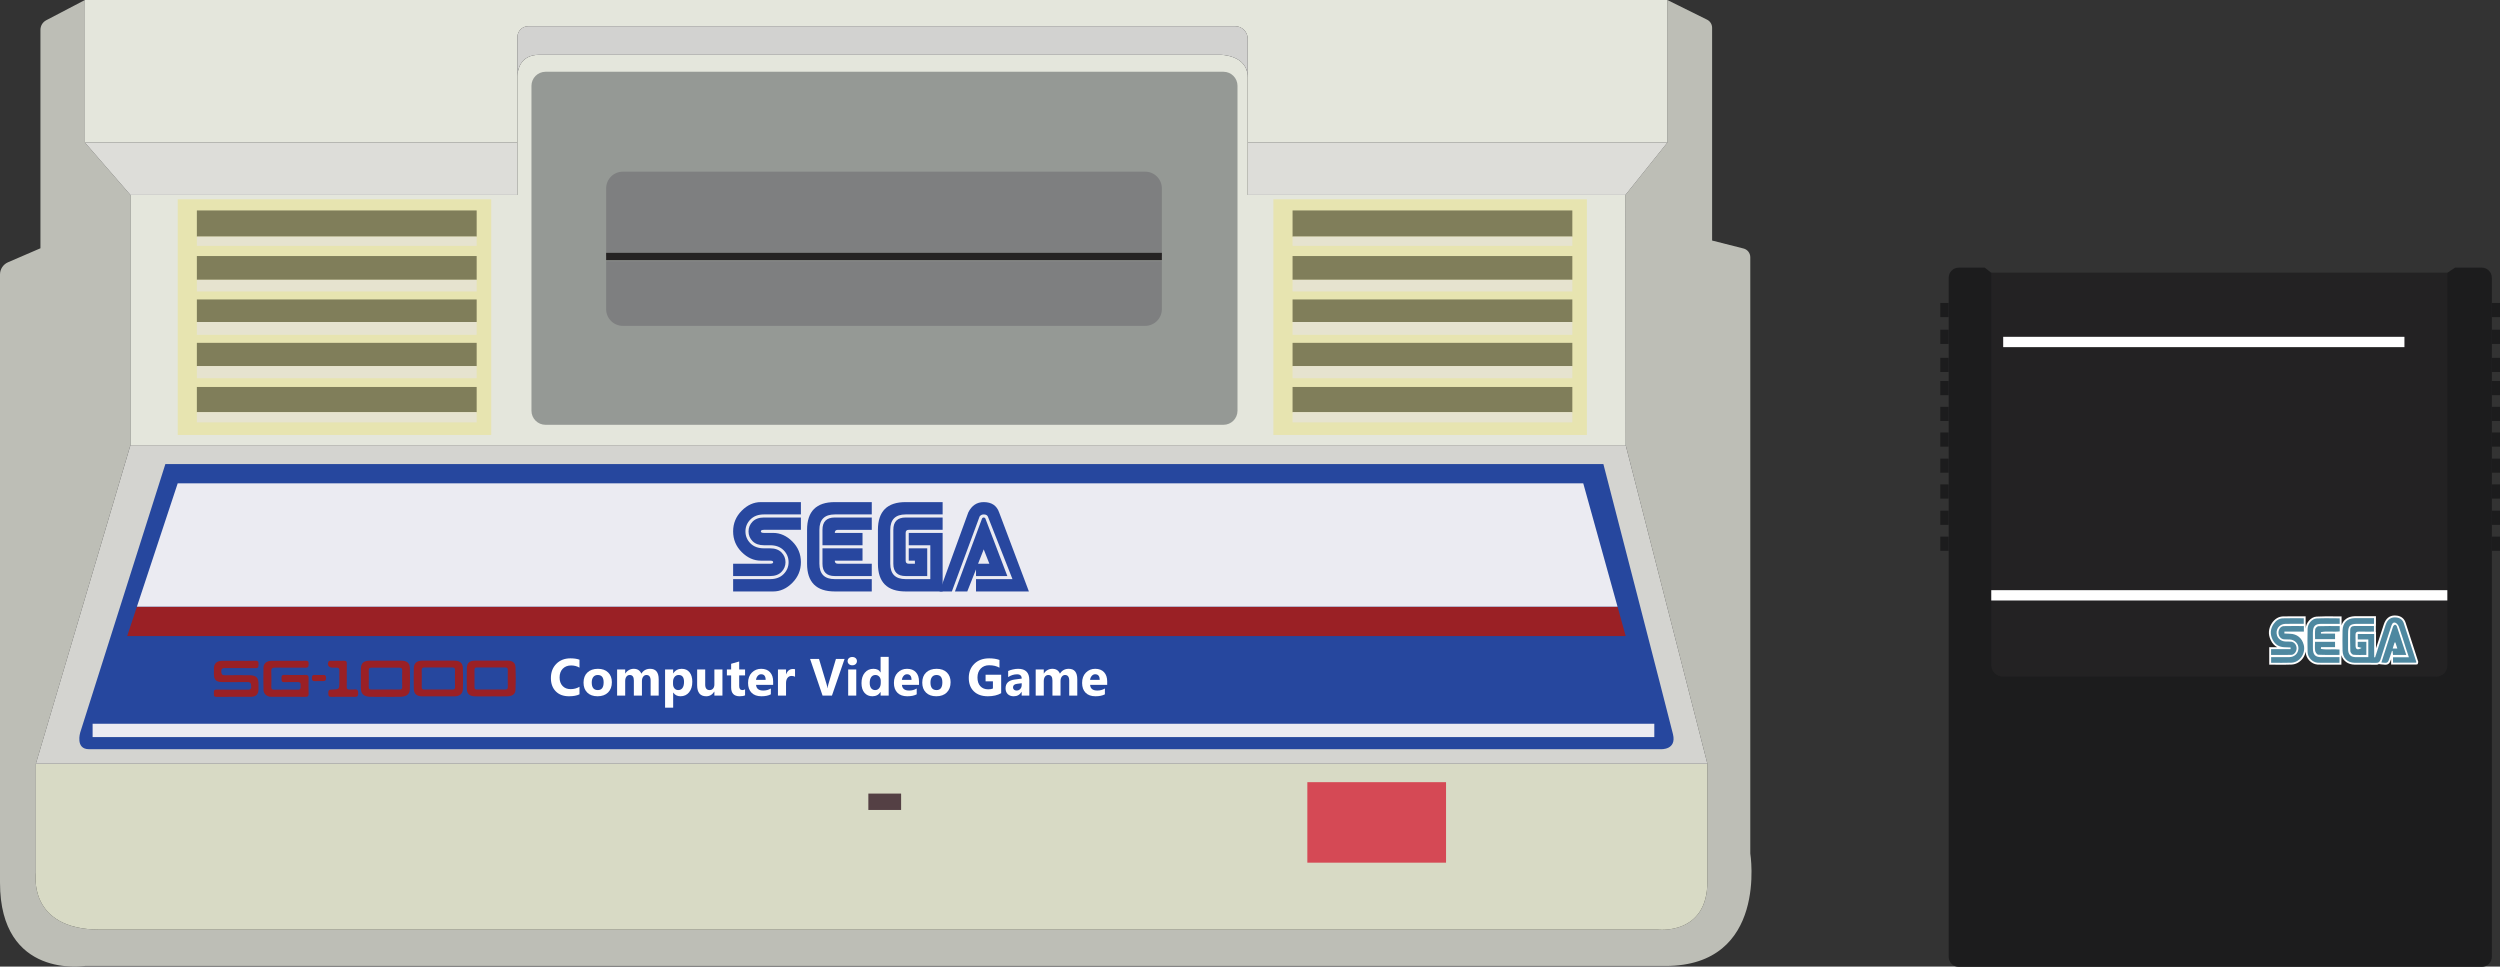<?xml version="1.0" encoding="UTF-8" standalone="no"?>
<svg
   xmlns:dc="http://purl.org/dc/elements/1.1/"
   xmlns:cc="http://creativecommons.org/ns#"
   xmlns:rdf="http://www.w3.org/1999/02/22-rdf-syntax-ns#"
   xmlns:svg="http://www.w3.org/2000/svg"
   xmlns="http://www.w3.org/2000/svg"
   xmlns:sodipodi="http://sodipodi.sourceforge.net/DTD/sodipodi-0.dtd"
   xmlns:inkscape="http://www.inkscape.org/namespaces/inkscape"
   viewBox="0 0 902.258 348.855"
   height="348.855"
   width="902.258"
   xml:space="preserve"
   version="1.1"
   id="svg2"
   inkscape:version="0.92.5 (2060ec1f9f, 2020-04-08)"
   sodipodi:docname="consolegame.svg"><rect x="0" y="0" width="902.258" height="348.855" fill="#333333" stroke="none"/><sodipodi:namedview
     pagecolor="#ffffff"
     bordercolor="#666666"
     borderopacity="1"
     objecttolerance="10"
     gridtolerance="10"
     guidetolerance="10"
     inkscape:pageopacity="0"
     inkscape:pageshadow="2"
     inkscape:window-width="1920"
     inkscape:window-height="1141"
     id="namedview103"
     showgrid="false"
     fit-margin-top="0"
     fit-margin-left="0"
     fit-margin-right="0"
     fit-margin-bottom="0"
     inkscape:zoom="1.1263461"
     inkscape:cx="597.51844"
     inkscape:cy="68.394743"
     inkscape:window-x="0"
     inkscape:window-y="0"
     inkscape:window-maximized="1"
     inkscape:current-layer="g3476" /><defs
     id="defs6"><clipPath
       id="clipPath16"
       clipPathUnits="userSpaceOnUse"><path
         id="path18"
         d="m 0,279.084 505.706,0 L 505.706,0 0,0 0,279.084 Z"
         inkscape:connector-curvature="0" /></clipPath><clipPath
       clipPathUnits="userSpaceOnUse"
       id="clipPath16-9"><path
         d="M 0,271 217,271 217,0 0,0 0,271 Z"
         id="path18-5"
         inkscape:connector-curvature="0" /></clipPath></defs><g
     transform="matrix(1.25,0,0,-1.25,-3.75e-4,348.855)"
     id="g10"><g
       id="g12"><g
         clip-path="url(#clipPath16)"
         id="g14"><g
           transform="translate(480.826,0.188)"
           id="g20"><path
             id="path22"
             style="fill:#bdbeb6;fill-opacity:1;fill-rule:nonzero;stroke:none"
             d="m 0,0 -456.305,0 c 0,0 -24.521,-3.923 -24.521,24.084 l 0,175.553 c 0,1.54 0.915,2.932 2.329,3.543 l 9.347,4.035 0,63.072 c 0,1.161 0.645,2.226 1.674,2.764 l 11.171,5.845 0,-41.163 13.138,-15.12 0,-72.245 -27.302,-91.985 0,-31.501 c 0,0 -2.52,-16.381 18.481,-16.381 l 449.846,0 c 0,0 14.281,-1.68 14.281,13.86 l 0,34.022 -23.589,91.985 -0.075,72.245 12.113,15.12 -0.008,41.163 11.474,-5.685 c 0.885,-0.439 1.446,-1.342 1.446,-2.33 l 0,-61.432 9.074,-2.303 c 1.145,-0.291 1.947,-1.322 1.947,-2.503 l 0,-172.158 C 24.521,32.485 29.78,0 0,0"
             inkscape:connector-curvature="0" /></g><g
           transform="translate(360.238,267.886)"
           id="g24"><path
             id="path26"
             style="fill:#e4e6dc;fill-opacity:1;fill-rule:nonzero;stroke:none"
             d="m 0,0 c 0,2.008 -1.63,3.637 -3.637,3.637 l -204.065,0 c -1.739,0 -3.15,-1.411 -3.15,-3.15 l 0,-11.206 c -0.008,-0.302 0,-0.487 0,-0.487 l 0,-18.759 -124.865,0 0,41.163 456.885,0 0.009,-41.163 L 0,-29.965 0,0 Z"
             inkscape:connector-curvature="0" /></g><g
           transform="translate(492.964,58.574)"
           id="g28"><path
             id="path30"
             style="fill:#d8dac5;fill-opacity:1;fill-rule:nonzero;stroke:none"
             d="m 0,0 0,-34.02 c 0,-15.55 -14.28,-13.87 -14.28,-13.87 l -449.84,0 c -21.01,0 -18.49,16.39 -18.49,16.39 l 0,31.5 L 0,0 Z"
             inkscape:connector-curvature="0" /></g><g
           transform="translate(492.964,58.574)"
           id="g32"><path
             id="path34"
             style="fill:#d4d4d0;fill-opacity:1;fill-rule:nonzero;stroke:none"
             d="m 0,0 -482.61,0 27.31,91.98 431.71,0 L 0,0 Z"
             inkscape:connector-curvature="0" /></g><g
           transform="translate(149.386,237.921)"
           id="g36"><path
             id="path38"
             style="fill:#ddddd9;fill-opacity:1;fill-rule:nonzero;stroke:none"
             d="m 0,0 0,-15.121 -111.726,0 L -124.865,0 0,0 Z"
             inkscape:connector-curvature="0" /></g><g
           transform="translate(481.414,237.921)"
           id="g40"><path
             id="path42"
             style="fill:#ddddd9;fill-opacity:1;fill-rule:nonzero;stroke:none"
             d="m 0,0 -12.113,-15.121 -109.064,0 0,15.121 L 0,0 Z"
             inkscape:connector-curvature="0" /></g><g
           transform="translate(469.374,150.554)"
           id="g44"><path
             id="path46"
             style="fill:#e4e6dc;fill-opacity:1;fill-rule:nonzero;stroke:none"
             d="m 0,0 -431.71,0 0,72.25 111.72,0 0,33.88 c 0,0 -0.01,0.18 0,0.48 0.06,1.53 0.7,6.1 6.3,6.1 l 196.57,0 c 0,0 7.98,0.08 7.98,-6.5 l 0,-33.96 109.07,0 L 0,0 Z"
             inkscape:connector-curvature="0" /></g><g
           transform="translate(360.238,267.886)"
           id="g48"><path
             id="path50"
             style="fill:#d2d2d0;fill-opacity:1;fill-rule:nonzero;stroke:none"
             d="m 0,0 0,-11.122 c 0,6.577 -7.98,6.502 -7.98,6.502 l -196.572,0 c -5.603,0 -6.241,-4.57 -6.3,-6.099 l 0,11.206 c 0,1.739 1.411,3.15 3.15,3.15 l 204.065,0 C -1.63,3.637 0,2.008 0,0"
             inkscape:connector-curvature="0" /></g><g
           transform="translate(357.294,254.304)"
           id="g52"><path
             id="path54"
             style="fill:#959995;fill-opacity:1;fill-rule:nonzero;stroke:none"
             d="m 0,0 0,-93.81 c 0,-2.24 -1.81,-4.06 -4.05,-4.06 l -195.73,0 c -2.25,0 -4.07,1.82 -4.07,4.06 l 0,93.81 c 0,2.24 1.82,4.06 4.07,4.06 l 195.73,0 C -1.81,4.06 0,2.24 0,0"
             inkscape:connector-curvature="0" /></g><g
           transform="translate(335.456,224.691)"
           id="g56"><path
             id="path58"
             style="fill:#7e7f80;fill-opacity:1;fill-rule:nonzero;stroke:none"
             d="m 0,0 0,-19.531 -160.449,0 0,19.531 c 0,2.671 2.159,4.83 4.83,4.83 l 150.789,0 C -2.159,4.83 0,2.671 0,0"
             inkscape:connector-curvature="0" /></g><g
           transform="translate(335.456,203.689)"
           id="g60"><path
             id="path62"
             style="fill:#7e7f80;fill-opacity:1;fill-rule:nonzero;stroke:none"
             d="m 0,0 0,-13.861 c 0,-2.671 -2.159,-4.83 -4.83,-4.83 l -150.789,0 c -2.671,0 -4.83,2.159 -4.83,4.83 L -160.449,0 0,0 Z"
             inkscape:connector-curvature="0" /></g><path
           id="path64"
           style="fill:#252323;fill-opacity:1;fill-rule:nonzero;stroke:none"
           d="m 335.456,203.957 -160.449,0 0,2.127 160.449,0 0,-2.127 z"
           inkscape:connector-curvature="0" /><path
           id="path66"
           style="fill:#e7e4b0;fill-opacity:1;fill-rule:nonzero;stroke:none"
           d="m 141.824,153.494 -90.51,0 0,68.05 90.51,0 0,-68.05 z"
           inkscape:connector-curvature="0" /><path
           id="path68"
           style="fill:#807e5a;fill-opacity:1;fill-rule:nonzero;stroke:none"
           d="m 56.838,160.074 80.787,0 0,7.283 -80.787,0 0,-7.283 z m 0,13.306 80.787,0 0,6.72 -80.787,0 0,-6.72 z m 0,12.736 80.787,0 0,6.51 -80.787,0 0,-6.51 z m 0,12.18 80.787,0 0,6.863 -80.787,0 0,-6.863 z m 80.787,12.467 -80.787,0 0,7.56 80.787,0 0,-7.56 z"
           inkscape:connector-curvature="0" /><path
           id="path70"
           style="fill:#e6e3cf;fill-opacity:1;fill-rule:nonzero;stroke:none"
           d="m 56.838,157.134 80.787,0 0,2.94 -80.787,0 0,-2.94 z m 0,12.743 80.787,0 0,3.503 -80.787,0 0,-3.503 z m 0,12.534 80.787,0 0,3.705 -80.787,0 0,-3.705 z m 0,12.525 80.787,0 0,3.36 -80.787,0 0,-3.36 z m 80.787,13.164 -80.787,0 0,2.663 80.787,0 0,-2.663 z"
           inkscape:connector-curvature="0" /><path
           id="path72"
           style="fill:#e7e4b0;fill-opacity:1;fill-rule:nonzero;stroke:none"
           d="m 458.174,153.494 -90.52,0 0,68.05 90.52,0 0,-68.05 z"
           inkscape:connector-curvature="0" /><path
           id="path74"
           style="fill:#807e5a;fill-opacity:1;fill-rule:nonzero;stroke:none"
           d="m 373.191,160.074 80.779,0 0,7.283 -80.779,0 0,-7.283 z m 0,13.306 80.779,0 0,6.72 -80.779,0 0,-6.72 z m 0,12.736 80.779,0 0,6.51 -80.779,0 0,-6.51 z m 0,12.18 80.779,0 0,6.863 -80.779,0 0,-6.863 z m 80.779,12.467 -80.779,0 0,7.56 80.779,0 0,-7.56 z"
           inkscape:connector-curvature="0" /><path
           id="path76"
           style="fill:#e6e3cf;fill-opacity:1;fill-rule:nonzero;stroke:none"
           d="m 373.191,157.134 80.779,0 0,2.94 -80.779,0 0,-2.94 z m 0,12.743 80.779,0 0,3.503 -80.779,0 0,-3.503 z m 0,12.534 80.779,0 0,3.705 -80.779,0 0,-3.705 z m 0,12.525 80.779,0 0,3.36 -80.779,0 0,-3.36 z m 80.779,13.164 -80.779,0 0,2.663 80.779,0 0,-2.663 z"
           inkscape:connector-curvature="0" /><g
           transform="translate(479.524,62.774)"
           id="g78"><path
             id="path80"
             style="fill:#26479e;fill-opacity:1;fill-rule:nonzero;stroke:none"
             d="m 0,0 -453.84,0 c -3.99,0 -2.52,4.83 -2.52,4.83 l 24.58,77.49 415.19,0 C -16.59,82.32 2.38,8.96 3.5,4.34 4.62,-0.28 0,0 0,0"
             inkscape:connector-curvature="0" /></g><path
           id="path82"
           style="fill:#d54955;fill-opacity:1;fill-rule:nonzero;stroke:none"
           d="m 417.504,30.01 -40.045,0 0,23.244 40.045,0 0,-23.244 z"
           inkscape:connector-curvature="0" /><path
           id="path84"
           style="fill:#544044;fill-opacity:1;fill-rule:nonzero;stroke:none"
           d="m 260.171,45.231 -9.459,0 0,4.729 9.459,0 0,-4.729 z"
           inkscape:connector-curvature="0" /><path
           id="path86"
           style="fill:#ebebf2;fill-opacity:1;fill-rule:nonzero;stroke:none"
           d="m 477.634,66.274 -450.895,0 0,3.847 450.895,0 0,-3.847 z"
           inkscape:connector-curvature="0" /><g
           transform="translate(469.377,95.433)"
           id="g88"><path
             id="path90"
             style="fill:#9a2025;fill-opacity:1;fill-rule:nonzero;stroke:none"
             d="m 0,0 -432.658,0 2.814,8.501 427.483,0 L 0,0 Z"
             inkscape:connector-curvature="0" /></g><g
           transform="translate(467.016,103.934)"
           id="g92"><path
             id="path94"
             style="fill:#ebebf2;fill-opacity:1;fill-rule:nonzero;stroke:none"
             d="m 0,0 -427.483,0 11.777,35.61 405.81,0 L 0,0 Z"
             inkscape:connector-curvature="0" /></g><g
           transform="translate(83.31,88.298)"
           id="g96"><path
             id="path98"
             style="fill:#9a2025;fill-opacity:1;fill-rule:nonzero;stroke:none"
             d="m 0,0 c 1.627,0.001 3.255,-0.032 4.88,0.015 0.757,0.022 0.954,-0.235 0.921,-0.883 -0.03,-0.613 0.052,-1.14 -0.936,-1.127 -2.857,0.037 -5.715,-0.024 -8.571,0.026 -0.967,0.016 -1.338,-0.209 -1.282,-1.15 0.086,-1.451 0.038,-2.909 0.013,-4.364 -0.01,-0.558 0.095,-0.876 0.833,-0.864 2.261,0.037 4.524,0.045 6.785,0.004 0.854,-0.015 0.869,0.416 0.828,0.967 -0.041,0.538 0.243,1.24 -0.815,1.227 -1.269,-0.016 -2.541,0.041 -3.808,-0.015 -0.929,-0.04 -0.888,0.457 -0.882,1.039 0.005,0.565 -0.087,1.07 0.863,1.045 2.023,-0.053 4.048,-0.032 6.071,-0.008 0.662,0.007 0.911,-0.197 0.896,-0.823 -0.037,-1.527 -0.034,-3.055 0.006,-4.582 0.018,-0.646 -0.203,-0.919 -0.937,-0.915 -3.293,0.019 -6.587,-0.013 -9.88,0.014 -1.251,0.01 -2.193,0.851 -2.218,2 -0.048,2.145 -0.044,4.292 -0.007,6.438 0.02,1.163 0.902,1.919 2.24,1.947 1.666,0.035 3.333,0.008 5,0.009"
             inkscape:connector-curvature="0" /></g><g
           transform="translate(68.898,88.299)"
           id="g100"><path
             id="path102"
             style="fill:#9a2025;fill-opacity:1;fill-rule:nonzero;stroke:none"
             d="M 0,0 C 1.588,0 3.18,-0.055 4.764,0.02 5.73,0.066 5.762,-0.38 5.745,-1.035 5.73,-1.649 5.804,-2.15 4.796,-2.129 c -2.857,0.058 -5.717,0.004 -8.576,0.03 -0.775,0.007 -1.246,-0.037 -1.229,-0.968 0.016,-0.865 0.268,-1.133 1.217,-1.108 2.222,0.058 4.446,0.019 6.67,0.015 C 5.065,-4.164 5.736,-4.771 5.736,-6.728 5.735,-7.274 5.751,-7.82 5.738,-8.366 5.707,-9.635 5,-10.374 3.644,-10.389 c -3.335,-0.036 -6.671,0.007 -10.006,-0.026 -1.025,-0.011 -0.746,0.615 -0.775,1.112 -0.031,0.521 -0.094,0.997 0.796,0.985 2.938,-0.039 5.877,-0.001 8.816,-0.023 0.726,-0.006 1.192,0.041 1.148,0.911 -0.039,0.775 -0.048,1.321 -1.167,1.296 -2.38,-0.053 -4.764,-0.013 -7.146,-0.009 -1.769,0.003 -2.436,0.613 -2.448,2.238 -0.004,0.582 -0.006,1.164 0.001,1.747 0.015,1.311 0.827,2.116 2.253,2.146 1.627,0.035 3.256,0.008 4.884,0.008 L 0,0 Z"
             inkscape:connector-curvature="0" /></g><g
           transform="translate(111.186,80.004)"
           id="g104"><path
             id="path106"
             style="fill:#9a2025;fill-opacity:1;fill-rule:nonzero;stroke:none"
             d="M 0,0 C 1.347,0 2.694,0.023 4.04,-0.01 4.683,-0.026 4.965,0.134 4.948,0.776 4.906,2.373 4.906,3.971 4.941,5.568 4.955,6.173 4.664,6.304 4.089,6.302 1.435,6.291 -1.219,6.295 -3.873,6.308 -4.453,6.311 -4.732,6.148 -4.72,5.557 -4.689,3.96 -4.689,2.362 -4.727,0.765 -4.743,0.116 -4.434,-0.028 -3.802,-0.012 -2.536,0.02 -1.268,-0.003 0,0 M 0.131,8.328 C 1.719,8.328 3.307,8.355 4.894,8.32 6.296,8.289 7.125,7.569 7.156,6.287 7.206,4.213 7.208,2.137 7.151,0.064 7.113,-1.341 6.206,-2.049 4.448,-2.096 2.742,-2.142 1.034,-2.107 -0.674,-2.107 c -1.231,0 -2.463,-0.039 -3.692,0.012 -1.847,0.076 -2.63,0.861 -2.634,2.555 -0.005,1.82 -0.018,3.64 0.006,5.46 0.022,1.699 0.752,2.379 2.598,2.414 1.508,0.029 3.018,0.006 4.527,0.006 0,-0.004 0,-0.008 0,-0.012"
             inkscape:connector-curvature="0" /></g><g
           transform="translate(126.5,80.003)"
           id="g108"><path
             id="path110"
             style="fill:#9a2025;fill-opacity:1;fill-rule:nonzero;stroke:none"
             d="M 0,0 C 1.351,0 2.702,0.023 4.052,-0.01 4.675,-0.026 4.884,0.17 4.872,0.74 4.84,2.341 4.833,3.944 4.872,5.546 4.886,6.148 4.712,6.384 4.015,6.377 1.394,6.348 -1.229,6.356 -3.85,6.377 -4.506,6.382 -4.762,6.181 -4.748,5.556 -4.71,3.955 -4.715,2.352 -4.744,0.75 -4.754,0.193 -4.567,-0.028 -3.932,-0.011 -2.623,0.024 -1.311,-0.001 0,0 m 0.18,8.347 c 1.507,0 3.015,0.012 4.522,-0.003 C 6.24,8.327 7.085,7.662 7.139,6.241 7.216,4.207 7.215,2.168 7.147,0.134 7.101,-1.252 6.217,-1.963 4.686,-1.972 c -3.094,-0.018 -6.188,-0.02 -9.282,10e-4 -1.621,0.011 -2.411,0.729 -2.434,2.212 -0.03,1.963 -0.034,3.927 0,5.89 0.024,1.455 0.859,2.195 2.45,2.216 1.587,0.021 3.173,0.005 4.76,0.005 l 0,-0.005 z"
             inkscape:connector-curvature="0" /></g><g
           transform="translate(141.813,80.002)"
           id="g112"><path
             id="path114"
             style="fill:#9a2025;fill-opacity:1;fill-rule:nonzero;stroke:none"
             d="M 0,0 C 1.307,0 2.615,0.026 3.921,-0.011 4.587,-0.03 4.823,0.171 4.808,0.793 4.77,2.389 4.779,3.987 4.806,5.585 4.815,6.117 4.677,6.38 4.025,6.375 1.331,6.354 -1.362,6.358 -4.055,6.378 -4.618,6.382 -4.821,6.199 -4.814,5.685 -4.791,4.015 -4.789,2.344 -4.812,0.675 -4.819,0.148 -4.588,-0.017 -4.04,-0.007 -2.694,0.015 -1.347,0 0,0 m -0.029,-1.978 c -1.548,0 -3.097,-0.025 -4.645,0.008 -1.564,0.033 -2.333,0.729 -2.357,2.168 -0.034,2.001 -0.035,4.004 0.006,6.004 0.031,1.484 0.767,2.134 2.354,2.142 C -1.535,8.359 1.602,8.357 4.738,8.35 6.128,8.346 6.967,7.755 7.025,6.484 7.123,4.305 7.128,2.117 7.031,-0.062 6.976,-1.313 6.152,-1.92 4.735,-1.959 3.149,-2.003 1.56,-1.969 -0.029,-1.969 l 0,-0.009 z"
             inkscape:connector-curvature="0" /></g><g
           transform="translate(100.122,84.144)"
           id="g116"><path
             id="path118"
             style="fill:#9a2025;fill-opacity:1;fill-rule:nonzero;stroke:none"
             d="M 0,0 C 0.001,-1.091 0.036,-2.184 -0.012,-3.274 -0.041,-3.931 0.187,-4.224 0.927,-4.151 1.28,-4.116 1.65,-4.193 1.996,-4.135 3.22,-3.932 3.35,-4.537 3.29,-5.438 3.249,-6.05 3.021,-6.263 2.361,-6.256 c -2.262,0.024 -4.525,0.04 -6.786,-0.004 -0.918,-0.017 -0.902,0.467 -0.907,1.05 -0.006,0.589 -0.009,1.03 0.902,1.05 2.288,0.049 2.287,0.092 2.287,2.226 0,1.091 -0.03,2.184 0.009,3.274 0.023,0.616 -0.227,0.873 -0.892,0.833 -0.355,-0.022 -0.714,-0.004 -1.071,-10e-4 -1.125,0.009 -1.63,0.752 -1.191,1.7 0.153,0.329 0.424,0.278 0.685,0.279 1.27,0.008 2.541,-0.022 3.81,0.016 C -0.133,4.186 0.015,3.91 0.006,3.383 -0.016,2.256 -0.001,1.128 0,0"
             inkscape:connector-curvature="0" /></g><g
           transform="translate(92.05,82.437)"
           id="g120"><path
             id="path122"
             style="fill:#9a2025;fill-opacity:1;fill-rule:nonzero;stroke:none"
             d="M 0,0 C -0.315,0 -0.632,0.022 -0.944,-0.005 -1.653,-0.065 -2.018,0.104 -2.011,0.867 -2.005,1.589 -1.74,1.836 -0.98,1.772 -0.433,1.725 0.122,1.774 0.672,1.755 1.317,1.733 2.092,2.038 2.096,0.903 2.1,-0.189 1.385,0.017 0.708,0.007 0.472,0.003 0.236,0.006 0,0.006 L 0,0 Z"
             inkscape:connector-curvature="0" /></g><g
           transform="translate(167.312,78.617)"
           id="g124"><path
             id="path126"
             style="fill:#ffffff;fill-opacity:1;fill-rule:nonzero;stroke:none"
             d="m 0,0 c -0.773,-0.374 -1.782,-0.561 -3.027,-0.561 -1.624,0 -2.902,0.477 -3.832,1.432 -0.93,0.955 -1.395,2.227 -1.395,3.817 0,1.694 0.523,3.067 1.569,4.12 1.046,1.054 2.403,1.58 4.071,1.58 1.034,0 1.905,-0.13 2.614,-0.391 L 0,7.701 c -0.709,0.423 -1.516,0.635 -2.422,0.635 -0.994,0 -1.796,-0.313 -2.407,-0.938 -0.61,-0.625 -0.915,-1.472 -0.915,-2.54 0,-1.024 0.288,-1.839 0.864,-2.447 0.576,-0.608 1.351,-0.912 2.325,-0.912 0.931,0 1.782,0.226 2.555,0.679 L 0,0 Z"
             inkscape:connector-curvature="0" /></g><g
           transform="translate(172.591,84.198)"
           id="g128"><path
             id="path130"
             style="fill:#ffffff;fill-opacity:1;fill-rule:nonzero;stroke:none"
             d="m 0,0 c -0.551,0 -0.98,-0.189 -1.285,-0.569 -0.305,-0.379 -0.457,-0.915 -0.457,-1.609 0,-1.452 0.585,-2.178 1.757,-2.178 1.117,0 1.676,0.746 1.676,2.237 C 1.691,-0.706 1.127,0 0,0 m -0.059,-6.143 c -1.26,0 -2.25,0.353 -2.971,1.06 -0.721,0.706 -1.082,1.665 -1.082,2.875 0,1.251 0.374,2.229 1.122,2.935 0.748,0.707 1.759,1.06 3.034,1.06 1.255,0 2.24,-0.353 2.954,-1.06 0.713,-0.706 1.07,-1.64 1.07,-2.802 0,-1.255 -0.367,-2.247 -1.103,-2.975 -0.736,-0.729 -1.744,-1.093 -3.024,-1.093"
             inkscape:connector-curvature="0" /></g><g
           transform="translate(190.178,78.24)"
           id="g132"><path
             id="path134"
             style="fill:#ffffff;fill-opacity:1;fill-rule:nonzero;stroke:none"
             d="m 0,0 -2.326,0 0,4.312 c 0,1.097 -0.403,1.646 -1.211,1.646 -0.383,0 -0.696,-0.165 -0.937,-0.494 -0.241,-0.33 -0.362,-0.741 -0.362,-1.233 l 0,-4.231 -2.333,0 0,4.356 c 0,1.068 -0.396,1.602 -1.189,1.602 -0.399,0 -0.717,-0.157 -0.956,-0.472 C -9.552,5.171 -9.672,4.742 -9.672,4.201 l 0,-4.201 -2.333,0 0,7.56 2.333,0 0,-1.181 0.03,0 c 0.241,0.404 0.579,0.732 1.015,0.986 0.436,0.253 0.912,0.38 1.428,0.38 1.068,0 1.799,-0.47 2.193,-1.41 0.576,0.94 1.423,1.41 2.54,1.41 C -0.822,7.745 0,6.731 0,4.703 L 0,0 Z"
             inkscape:connector-curvature="0" /></g><g
           transform="translate(194.32,82.22)"
           id="g136"><path
             id="path138"
             style="fill:#ffffff;fill-opacity:1;fill-rule:nonzero;stroke:none"
             d="m 0,0 0,-0.605 c 0,-0.522 0.138,-0.948 0.413,-1.278 0.276,-0.33 0.638,-0.494 1.086,-0.494 0.531,0 0.944,0.205 1.237,0.616 0.293,0.411 0.439,0.993 0.439,1.746 0,1.329 -0.517,1.994 -1.551,1.994 C 1.147,1.979 0.757,1.798 0.454,1.436 0.152,1.074 0,0.596 0,0 m 0.066,-3.101 -0.029,0 0,-4.356 -2.333,0 0,11.038 2.333,0 0,-1.137 0.029,0 c 0.576,0.881 1.386,1.321 2.43,1.321 0.979,0 1.736,-0.335 2.27,-1.007 C 5.3,2.086 5.567,1.171 5.567,0.015 5.567,-1.245 5.256,-2.257 4.633,-3.02 4.011,-3.783 3.182,-4.164 2.149,-4.164 c -0.911,0 -1.605,0.354 -2.083,1.063"
             inkscape:connector-curvature="0" /></g><g
           transform="translate(208.584,78.24)"
           id="g140"><path
             id="path142"
             style="fill:#ffffff;fill-opacity:1;fill-rule:nonzero;stroke:none"
             d="m 0,0 -2.326,0 0,1.152 -0.037,0 c -0.576,-0.891 -1.346,-1.337 -2.311,-1.337 -1.752,0 -2.628,1.061 -2.628,3.183 l 0,4.562 2.326,0 0,-4.356 c 0,-1.068 0.423,-1.602 1.27,-1.602 0.418,0 0.753,0.147 1.004,0.439 0.251,0.293 0.376,0.691 0.376,1.193 l 0,4.326 L 0,7.56 0,0 Z"
             inkscape:connector-curvature="0" /></g><g
           transform="translate(215.119,78.329)"
           id="g144"><path
             id="path146"
             style="fill:#ffffff;fill-opacity:1;fill-rule:nonzero;stroke:none"
             d="m 0,0 c -0.345,-0.182 -0.864,-0.273 -1.558,-0.273 -1.644,0 -2.466,0.854 -2.466,2.562 l 0,3.463 -1.225,0 0,1.72 1.225,0 0,1.632 2.326,0.664 0,-2.296 1.698,0 0,-1.72 -1.698,0 0,-3.057 c 0,-0.788 0.312,-1.181 0.938,-1.181 0.246,0 0.499,0.071 0.76,0.214 L 0,0 Z"
             inkscape:connector-curvature="0" /></g><g
           transform="translate(221.062,82.788)"
           id="g148"><path
             id="path150"
             style="fill:#ffffff;fill-opacity:1;fill-rule:nonzero;stroke:none"
             d="M 0,0 C 0,1.083 -0.438,1.624 -1.314,1.624 -1.688,1.624 -2.012,1.469 -2.285,1.159 -2.558,0.849 -2.724,0.463 -2.783,0 L 0,0 Z m 2.163,-1.432 -4.932,0 c 0.079,-1.098 0.771,-1.647 2.075,-1.647 0.832,0 1.563,0.197 2.193,0.591 l 0,-1.684 C 0.8,-4.546 -0.108,-4.733 -1.226,-4.733 c -1.22,0 -2.168,0.339 -2.842,1.016 -0.674,0.676 -1.012,1.62 -1.012,2.831 0,1.255 0.365,2.249 1.093,2.983 0.729,0.733 1.624,1.1 2.688,1.1 1.102,0 1.955,-0.327 2.558,-0.982 C 1.862,1.56 2.163,0.672 2.163,-0.45 l 0,-0.982 z"
             inkscape:connector-curvature="0" /></g><g
           transform="translate(229.545,83.696)"
           id="g152"><path
             id="path154"
             style="fill:#ffffff;fill-opacity:1;fill-rule:nonzero;stroke:none"
             d="m 0,0 c -0.281,0.153 -0.608,0.229 -0.982,0.229 -0.507,0 -0.903,-0.186 -1.189,-0.558 -0.285,-0.371 -0.428,-0.877 -0.428,-1.517 l 0,-3.61 -2.333,0 0,7.56 2.333,0 0,-1.403 0.03,0 C -2.2,1.725 -1.536,2.237 -0.576,2.237 -0.33,2.237 -0.138,2.208 0,2.149 L 0,0 Z"
             inkscape:connector-curvature="0" /></g><g
           transform="translate(243.847,88.828)"
           id="g156"><path
             id="path158"
             style="fill:#ffffff;fill-opacity:1;fill-rule:nonzero;stroke:none"
             d="m 0,0 -3.647,-10.588 -2.703,0 L -9.953,0 l 2.57,0 2.207,-7.368 c 0.118,-0.399 0.19,-0.751 0.214,-1.056 l 0.045,0 c 0.034,0.33 0.111,0.691 0.229,1.085 L -2.496,0 0,0 Z"
             inkscape:connector-curvature="0" /></g><path
           id="path160"
           style="fill:#ffffff;fill-opacity:1;fill-rule:nonzero;stroke:none"
           d="m 247.221,78.24 -2.333,0 0,7.56 2.333,0 0,-7.56 z m -1.152,8.757 c -0.394,0 -0.716,0.117 -0.967,0.35 -0.251,0.234 -0.377,0.521 -0.377,0.861 0,0.349 0.126,0.635 0.377,0.856 0.251,0.222 0.573,0.332 0.967,0.332 0.399,0 0.723,-0.11 0.971,-0.332 0.249,-0.221 0.373,-0.507 0.373,-0.856 0,-0.355 -0.124,-0.645 -0.373,-0.872 -0.248,-0.226 -0.572,-0.339 -0.971,-0.339"
           inkscape:connector-curvature="0" /><g
           transform="translate(254.294,81.917)"
           id="g162"><path
             id="path164"
             style="fill:#ffffff;fill-opacity:1;fill-rule:nonzero;stroke:none"
             d="m 0,0 0,0.569 c 0,0.492 -0.143,0.9 -0.428,1.225 -0.286,0.325 -0.657,0.487 -1.115,0.487 -0.517,0 -0.921,-0.203 -1.211,-0.609 C -3.044,1.266 -3.19,0.709 -3.19,0 c 0,-0.664 0.141,-1.176 0.421,-1.536 0.281,-0.359 0.67,-0.539 1.167,-0.539 0.472,0 0.858,0.19 1.156,0.569 C -0.148,-1.127 0,-0.625 0,0 m 2.289,-3.677 -2.333,0 0,1.041 -0.03,0 c -0.531,-0.817 -1.312,-1.225 -2.34,-1.225 -0.945,0 -1.706,0.333 -2.282,1 -0.576,0.667 -0.864,1.598 -0.864,2.795 0,1.25 0.318,2.251 0.953,3.005 0.635,0.753 1.467,1.129 2.495,1.129 0.975,0 1.654,-0.349 2.038,-1.048 l 0.03,0 0,4.496 2.333,0 0,-11.193 z"
             inkscape:connector-curvature="0" /></g><g
           transform="translate(263.176,82.788)"
           id="g166"><path
             id="path168"
             style="fill:#ffffff;fill-opacity:1;fill-rule:nonzero;stroke:none"
             d="M 0,0 C 0,1.083 -0.438,1.624 -1.314,1.624 -1.688,1.624 -2.012,1.469 -2.285,1.159 -2.558,0.849 -2.724,0.463 -2.783,0 L 0,0 Z m 2.163,-1.432 -4.932,0 c 0.079,-1.098 0.771,-1.647 2.075,-1.647 0.832,0 1.563,0.197 2.193,0.591 l 0,-1.684 C 0.8,-4.546 -0.108,-4.733 -1.226,-4.733 c -1.22,0 -2.168,0.339 -2.842,1.016 -0.674,0.676 -1.012,1.62 -1.012,2.831 0,1.255 0.365,2.249 1.093,2.983 0.729,0.733 1.624,1.1 2.688,1.1 1.102,0 1.955,-0.327 2.558,-0.982 C 1.862,1.56 2.163,0.672 2.163,-0.45 l 0,-0.982 z"
             inkscape:connector-curvature="0" /></g><g
           transform="translate(270.389,84.198)"
           id="g170"><path
             id="path172"
             style="fill:#ffffff;fill-opacity:1;fill-rule:nonzero;stroke:none"
             d="m 0,0 c -0.551,0 -0.98,-0.189 -1.285,-0.569 -0.305,-0.379 -0.457,-0.915 -0.457,-1.609 0,-1.452 0.585,-2.178 1.757,-2.178 1.117,0 1.676,0.746 1.676,2.237 C 1.691,-0.706 1.127,0 0,0 m -0.059,-6.143 c -1.26,0 -2.25,0.353 -2.971,1.06 -0.722,0.706 -1.082,1.665 -1.082,2.875 0,1.251 0.374,2.229 1.122,2.935 0.748,0.707 1.759,1.06 3.034,1.06 1.255,0 2.24,-0.353 2.954,-1.06 0.713,-0.706 1.07,-1.64 1.07,-2.802 0,-1.255 -0.367,-2.247 -1.103,-2.975 -0.736,-0.729 -1.744,-1.093 -3.024,-1.093"
             inkscape:connector-curvature="0" /></g><g
           transform="translate(289.062,78.949)"
           id="g174"><path
             id="path176"
             style="fill:#ffffff;fill-opacity:1;fill-rule:nonzero;stroke:none"
             d="m 0,0 c -1.034,-0.596 -2.318,-0.893 -3.854,-0.893 -1.703,0 -3.045,0.471 -4.027,1.414 -0.982,0.942 -1.474,2.24 -1.474,3.894 0,1.664 0.537,3.02 1.61,4.068 1.073,1.049 2.5,1.573 4.282,1.573 1.123,0 2.112,-0.155 2.968,-0.465 l 0,-2.237 c -0.817,0.472 -1.816,0.708 -2.997,0.708 -0.99,0 -1.795,-0.321 -2.418,-0.963 -0.623,-0.642 -0.934,-1.5 -0.934,-2.573 0,-1.088 0.279,-1.93 0.838,-2.525 0.559,-0.596 1.313,-0.894 2.263,-0.894 0.571,0 1.024,0.082 1.358,0.244 l 0,2.067 -2.119,0 0,1.905 L 0,5.323 0,0 Z"
             inkscape:connector-curvature="0" /></g><g
           transform="translate(294.99,81.312)"
           id="g178"><path
             id="path180"
             style="fill:#ffffff;fill-opacity:1;fill-rule:nonzero;stroke:none"
             d="M 0,0 0,0.509 -1.373,0.332 c -0.758,-0.098 -1.137,-0.44 -1.137,-1.026 0,-0.266 0.092,-0.484 0.277,-0.653 0.185,-0.17 0.434,-0.255 0.749,-0.255 0.438,0 0.795,0.151 1.071,0.454 C -0.138,-0.845 0,-0.463 0,0 m 2.193,-3.071 -2.208,0 0,1.085 -0.029,0 c -0.507,-0.847 -1.258,-1.27 -2.252,-1.27 -0.734,0 -1.31,0.208 -1.731,0.624 -0.421,0.416 -0.632,0.971 -0.632,1.665 0,1.467 0.869,2.313 2.606,2.54 L 0,1.846 c 0,0.827 -0.448,1.24 -1.344,1.24 -0.901,0 -1.757,-0.268 -2.569,-0.805 l 0,1.758 c 0.325,0.167 0.769,0.315 1.333,0.443 0.564,0.128 1.076,0.192 1.539,0.192 2.156,0 3.234,-1.076 3.234,-3.227 l 0,-4.518 z"
             inkscape:connector-curvature="0" /></g><g
           transform="translate(311.034,78.24)"
           id="g182"><path
             id="path184"
             style="fill:#ffffff;fill-opacity:1;fill-rule:nonzero;stroke:none"
             d="m 0,0 -2.326,0 0,4.312 c 0,1.097 -0.403,1.646 -1.211,1.646 -0.383,0 -0.696,-0.165 -0.937,-0.494 -0.241,-0.33 -0.362,-0.741 -0.362,-1.233 l 0,-4.231 -2.333,0 0,4.356 c 0,1.068 -0.396,1.602 -1.189,1.602 -0.399,0 -0.717,-0.157 -0.956,-0.472 C -9.552,5.171 -9.672,4.742 -9.672,4.201 l 0,-4.201 -2.333,0 0,7.56 2.333,0 0,-1.181 0.03,0 c 0.241,0.404 0.579,0.732 1.015,0.986 0.436,0.253 0.912,0.38 1.428,0.38 1.068,0 1.799,-0.47 2.193,-1.41 0.576,0.94 1.423,1.41 2.54,1.41 C -0.822,7.745 0,6.731 0,4.703 L 0,0 Z"
             inkscape:connector-curvature="0" /></g><g
           transform="translate(317.509,82.788)"
           id="g186"><path
             id="path188"
             style="fill:#ffffff;fill-opacity:1;fill-rule:nonzero;stroke:none"
             d="M 0,0 C 0,1.083 -0.438,1.624 -1.314,1.624 -1.688,1.624 -2.012,1.469 -2.285,1.159 -2.558,0.849 -2.724,0.463 -2.783,0 L 0,0 Z m 2.163,-1.432 -4.932,0 c 0.079,-1.098 0.771,-1.647 2.075,-1.647 0.832,0 1.563,0.197 2.193,0.591 l 0,-1.684 C 0.8,-4.546 -0.108,-4.733 -1.226,-4.733 c -1.22,0 -2.168,0.339 -2.842,1.016 -0.674,0.676 -1.012,1.62 -1.012,2.831 0,1.255 0.365,2.249 1.093,2.983 0.729,0.733 1.624,1.1 2.688,1.1 1.102,0 1.955,-0.327 2.558,-0.982 C 1.862,1.56 2.163,0.672 2.163,-0.45 l 0,-0.982 z"
             inkscape:connector-curvature="0" /></g><g
           transform="translate(216.118,125.664)"
           id="g190"><path
             id="path192"
             style="fill:#28479f;fill-opacity:1;fill-rule:nonzero;stroke:none"
             d="m 0,0 c 0,1.087 0.39,2.026 1.171,2.817 0.781,0.791 1.873,1.186 3.277,1.186 l 10.674,0 0,-3.558 -10.674,0 C 3.855,0.445 3.558,0.297 3.558,0 c 0,-0.297 0.297,-0.445 0.89,-0.445 l 2.668,0 c 2.037,0 3.88,-0.825 5.531,-2.476 1.65,-1.65 2.475,-3.642 2.475,-5.975 0,-2.312 -0.825,-4.299 -2.475,-5.96 -1.651,-1.66 -3.494,-2.49 -5.531,-2.49 l -11.564,0 0,3.558 10.675,0 c 1.641,0 2.94,0.484 3.899,1.453 0.959,0.968 1.438,2.115 1.438,3.439 0,1.345 -0.479,2.496 -1.438,3.455 -0.959,0.959 -2.258,1.438 -3.899,1.438 l -1.779,0 c -1.404,0 -2.496,0.39 -3.277,1.171 C 0.39,-2.051 0,-1.107 0,0 m -4.448,0 c 0,2.313 0.826,4.3 2.476,5.96 1.651,1.661 3.494,2.491 5.53,2.491 l 11.564,0 0,-3.558 -10.674,0 C 2.807,4.893 1.507,4.408 0.549,3.44 -0.41,2.471 -0.89,1.324 -0.89,0 c 0,-1.344 0.48,-2.496 1.439,-3.454 0.958,-0.959 2.258,-1.439 3.899,-1.439 l 1.779,0 c 1.403,0 2.496,-0.39 3.276,-1.171 0.781,-0.781 1.172,-1.725 1.172,-2.832 0,-1.087 -0.391,-2.026 -1.172,-2.817 -0.78,-0.79 -1.873,-1.186 -3.276,-1.186 l -10.675,0 0,3.559 10.675,0 c 0.593,0 0.889,0.148 0.889,0.444 0,0.297 -0.296,0.445 -0.889,0.445 l -2.669,0 c -2.036,0 -3.879,0.826 -5.53,2.476 -1.65,1.651 -2.476,3.642 -2.476,5.975"
             inkscape:connector-curvature="0" /></g><g
           transform="translate(237.467,120.772)"
           id="g194"><path
             id="path196"
             style="fill:#28479f;fill-opacity:1;fill-rule:nonzero;stroke:none"
             d="m 0,0 11.564,0 0,-3.558 -8.006,0 c 0,-0.593 0.297,-0.89 0.89,-0.89 l 9.785,0 0,-3.558 -10.675,0 C 1.186,-8.006 0,-6.82 0,-4.448 L 0,0 Z m 0,0.89 0,4.447 c 0,2.372 1.186,3.559 3.558,3.559 l 10.675,0 0,-3.559 -9.785,0 c -0.593,0 -0.89,-0.296 -0.89,-0.889 l 8.006,0 0,-3.558 L 0,0.89 Z m -4.448,4.447 c 0,5.338 2.669,8.006 8.006,8.006 l 10.675,0 0,-3.558 -10.675,0 C 0.593,9.785 -0.89,8.303 -0.89,5.337 l 0,-9.785 c 0,-2.965 1.483,-4.448 4.448,-4.448 l 10.675,0 0,-3.558 -10.675,0 c -5.337,0 -8.006,2.669 -8.006,8.006 l 0,9.785 z"
             inkscape:connector-curvature="0" /></g><g
           transform="translate(257.927,126.109)"
           id="g198"><path
             id="path200"
             style="fill:#28479f;fill-opacity:1;fill-rule:nonzero;stroke:none"
             d="m 0,0 c 0,2.372 1.186,3.558 3.558,3.558 l 10.675,0 0,-3.558 -9.785,0 C 3.855,0 3.558,-0.297 3.558,-0.89 l 0,-8.006 c 0,-0.593 0.297,-0.889 0.89,-0.889 l 1.779,0 0,0.889 -1.779,0 0,3.559 5.337,0 0,-8.006 -6.227,0 C 1.186,-13.343 0,-12.157 0,-9.785 L 0,0 Z m -4.448,0 c 0,5.337 2.669,8.006 8.006,8.006 l 10.675,0 0,-3.558 -10.675,0 C 0.593,4.448 -0.89,2.965 -0.89,0 l 0,-9.785 c 0,-2.965 1.483,-4.448 4.448,-4.448 l 7.117,0 0,9.785 -6.227,0 0,3.558 9.785,0 0,-16.901 -10.675,0 c -5.337,0 -8.006,2.669 -8.006,8.006 l 0,9.785 z"
             inkscape:connector-curvature="0" /></g><g
           transform="translate(284.021,120.475)"
           id="g202"><path
             id="path204"
             style="fill:#28479f;fill-opacity:1;fill-rule:nonzero;stroke:none"
             d="m 0,0 -1.631,-4.151 3.262,0 L 0,0 Z m -2.224,-7.709 0,1.927 -2.52,-6.375 -3.559,0 7.71,20.756 c 0.099,0.395 0.296,0.593 0.593,0.593 0.297,0 0.494,-0.198 0.593,-0.593 l 6.227,-16.308 -9.044,0 z m 0,-0.89 10.527,0 L 1.186,9.489 C 0.988,9.884 0.593,10.082 0,10.082 c -0.494,0 -0.89,-0.198 -1.186,-0.593 l -8.006,-21.646 -3.558,0 8.302,22.832 c 0.989,1.976 2.471,2.965 4.448,2.965 2.273,0 3.756,-0.989 4.448,-2.965 l 8.599,-22.832 -15.271,0 0,3.558 z"
             inkscape:connector-curvature="0" /></g></g></g></g><g
     id="g3476"
     transform="matrix(0.745,0,0,0.745,700.259,96.588)"><g
       id="g10-2"
       transform="matrix(1.25,0,0,-1.25,0,338.75)"><g
         id="g12-8"><g
           id="g14-7"
           clip-path="url(#clipPath16-9)"><g
             id="g20-0"
             transform="translate(209.833,0)"><path
               d="m 0,0 -202.667,0 c -2.163,0 -3.916,1.754 -3.916,3.917 l 0,263.166 c 0,2.163 1.753,3.917 3.916,3.917 l 10.084,0 2.5,-2 176.749,0 3,2 L 0,271 c 2.163,0 3.917,-1.754 3.917,-3.917 l 0,-263.166 C 3.917,1.754 2.163,0 0,0"
               style="fill:#1c1c1d;fill-opacity:1;fill-rule:nonzero;stroke:none"
               id="path22-6"
               inkscape:connector-curvature="0" /></g><g
             id="g24-3"
             transform="translate(19.75,269)"><path
               d="m 0,0 0,-152 c 0,-2.485 2.015,-4.5 4.5,-4.5 l 167.999,0 c 2.348,0 4.25,1.903 4.25,4.25 l 0,152.25"
               style="fill:#232223;fill-opacity:1;fill-rule:nonzero;stroke:none"
               id="path26-4"
               inkscape:connector-curvature="0" /></g><path
             d="m 213.75,251.812 3.25,0 0,5.5 -3.25,0 0,-5.5 z m 0,-10.375 3.25,0 0,5.5 -3.25,0 0,-5.5 z m 0,-10.875 3.25,0 0,5.5 -3.25,0 0,-5.5 z m 0,-19 3.25,0 0,5.5 -3.25,0 0,-5.5 z m 0,10 3.25,0 0,5.5 -3.25,0 0,-5.5 z m 0,-19.937 3.25,0 0,5.5 -3.25,0 0,-5.5 z m 0,-10.125 3.25,0 0,5.5 -3.25,0 0,-5.5 z m 0,-10 3.25,0 0,5.5 -3.25,0 0,-5.5 z m 0,-10.188 3.25,0 0,5.5 -3.25,0 0,-5.5 z m 0,-10.062 3.25,0 0,5.5 -3.25,0 0,-5.5 z M 0,251.812 l 3.25,0 0,5.5 -3.25,0 0,-5.5 z m 0,-10.375 3.25,0 0,5.5 -3.25,0 0,-5.5 z m 0,-10.875 3.25,0 0,5.5 -3.25,0 0,-5.5 z m 0,-19 3.25,0 0,5.5 -3.25,0 0,-5.5 z m 0,10 3.25,0 0,5.5 -3.25,0 0,-5.5 z m 0,-19.937 3.25,0 0,5.5 -3.25,0 0,-5.5 z m 0,-10.125 3.25,0 0,5.5 -3.25,0 0,-5.5 z m 0,-10 3.25,0 0,5.5 -3.25,0 0,-5.5 z m 0,-10.188 3.25,0 0,5.5 -3.25,0 0,-5.5 z m 0,-4.562 3.25,0 0,-5.5 -3.25,0 0,5.5 z"
             style="fill:#1c1c1d;fill-opacity:1;fill-rule:nonzero;stroke:none"
             id="path28"
             inkscape:connector-curvature="0" /><g
             id="g30"
             transform="translate(185.233,118.222)"><path
               d="m 0,0 -0.073,-0.364 -0.145,-0.545 -0.582,-0.146 -9.712,0 0,2.074 c -0.472,-1.383 -0.873,-2.147 -2.291,-2.147 -0.4,0 -0.909,0.073 -1.564,0.146 l -0.837,0.109 -0.072,0 c -0.328,-0.182 -0.583,-0.255 -1.019,-0.255 l -0.109,0 c -1.055,0.037 -2.11,0.037 -3.165,0.037 l -5.092,0 c -2.546,0.036 -4.437,1.418 -5.128,3.637 l 0,-3.637 -7.566,0 c -0.545,0 -1.127,0 -1.709,0.036 -2.401,0.182 -4.474,2.364 -4.547,4.802 l 0,0.29 c -0.182,-0.982 -0.582,-1.927 -1.164,-2.728 -1.091,-1.454 -2.655,-2.291 -4.328,-2.364 -1.019,-0.036 -2.001,-0.073 -3.019,-0.073 l -5.638,0.037 0,6.765 3.055,0 c -1.018,0.582 -1.891,1.492 -2.473,2.765 -1.091,2.255 -0.909,4.546 0.509,6.656 1.091,1.564 2.546,2.437 4.183,2.51 1.128,0.036 2.219,0.036 3.346,0.036 l 5.493,0 0,-3.055 0.036,0 0,-1.746 c 0.036,2.327 2.037,4.583 4.219,4.692 1.2,0.073 2.401,0.109 3.638,0.109 l 6.037,-0.036 0,-3.419 c 0.692,2.145 2.51,3.419 5.02,3.491 l 5.238,0 3.055,0 0,-3.673 -0.036,0 0,-2.474 0.072,0 0,-6.256 2.983,9.13 c 0.764,2.364 2.218,3.564 4.292,3.564 0.291,0 0.618,-0.036 0.982,-0.073 1.564,-0.254 2.691,-1.2 3.201,-2.691 1.273,-3.892 2.509,-7.784 3.782,-11.676 L 0,0 Z"
               style="fill:#ffffff;fill-opacity:1;fill-rule:nonzero;stroke:none"
               id="path32"
               inkscape:connector-curvature="0" /></g><g
             id="g34"
             transform="translate(184.422,117.91)"><path
               d="m 0,0 -8.97,0 0,2.098 6.148,0 c -0.447,1.352 -0.817,2.452 -1.174,3.557 -0.892,2.753 -1.725,5.529 -2.705,8.247 -0.237,0.658 -0.877,1.473 -1.462,1.609 -0.985,0.229 -1.305,-0.793 -1.578,-1.639 -1.364,-4.218 -2.767,-8.423 -4.086,-12.657 -0.31,-0.994 -0.763,-1.33 -1.764,-1.302 -2.751,0.075 -5.506,0.006 -8.26,0.031 -2.789,0.025 -4.614,1.85 -4.674,4.738 -0.055,2.6 -0.06,5.204 0,7.805 0.068,2.933 1.834,4.717 4.652,4.757 2.482,0.036 4.964,0.008 7.534,0.008 l 0,-2.209 c -2.133,0 -4.254,0 -6.375,0 -2.992,0.001 -3.678,-0.722 -3.679,-3.876 0,-1.963 -0.009,-3.926 0.003,-5.889 0.012,-2.1 0.968,-3.124 2.944,-3.145 1.605,-0.017 3.209,-0.003 4.896,-0.003 l 0,6.847 -4.083,0 0,2.131 6.362,0 0,-9.021 0.348,-0.041 c 1.346,4.147 2.694,8.294 4.036,12.443 0.767,2.371 2.18,3.335 4.459,2.985 1.269,-0.195 2.208,-0.935 2.623,-2.19 C -3.157,10.304 -1.559,5.306 0.052,0.312 0.076,0.237 0.025,0.136 0,0"
               style="fill:#4e88a0;fill-opacity:1;fill-rule:nonzero;stroke:none"
               id="path36"
               inkscape:connector-curvature="0" /></g><g
             id="g38"
             transform="translate(128.211,117.864)"><path
               d="m 0,0 0,2.184 c 2.393,0 4.74,-0.026 7.086,0.008 1.963,0.028 3.431,1.453 3.501,3.317 C 10.656,7.333 9.204,8.893 7.274,9.028 6.49,9.083 5.695,9.008 4.916,9.092 c -1.2,0.13 -2.076,1.261 -2.074,2.568 10e-4,1.326 0.867,2.511 2.077,2.546 2.566,0.075 5.136,0.023 7.772,0.023 l 0,-2.16 -3.904,0 -3.64,0 C 5.144,11.826 5.142,11.584 5.14,11.342 5.859,11.31 6.578,11.265 7.298,11.248 10.01,11.186 11.969,9.605 12.645,6.921 13.471,3.644 11.119,0.156 7.879,0.022 5.309,-0.085 2.732,0 0,0"
               style="fill:#4e88a0;fill-opacity:1;fill-rule:nonzero;stroke:none"
               id="path40"
               inkscape:connector-curvature="0" /></g><g
             id="g42"
             transform="translate(128.189,120.905)"><path
               d="m 0,0 0,2.256 7.57,0 C 7.571,2.467 7.572,2.678 7.573,2.89 6.801,2.921 6.029,2.967 5.257,2.98 3.09,3.018 1.478,4.055 0.527,6.051 c -0.967,2.033 -0.819,4.069 0.456,5.937 0.875,1.282 2.083,2.151 3.604,2.199 2.66,0.086 5.324,0.024 8.09,0.024 l 0,-2.163 c -2.389,0 -4.78,0.04 -7.169,-0.012 C 3.135,11.985 1.595,9.77 2.312,7.539 2.743,6.196 3.973,5.296 5.55,5.203 6.291,5.159 7.04,5.214 7.777,5.139 8.972,5.017 9.879,3.89 9.893,2.6 9.906,1.311 9.002,0.055 7.834,0.022 5.267,-0.05 2.696,0 0,0"
               style="fill:#4e88a0;fill-opacity:1;fill-rule:nonzero;stroke:none"
               id="path44"
               inkscape:connector-curvature="0" /></g><g
             id="g46"
             transform="translate(154.791,135.088)"><path
               d="m 0,0 0,-2.134 c -2.366,0 -4.71,0.002 -7.053,-10e-4 -2.464,-0.002 -3.322,-0.873 -3.338,-3.423 -0.013,-2.053 -0.006,-4.106 0.009,-6.158 0.018,-2.37 0.928,-3.324 3.162,-3.33 2.35,-0.007 4.699,-0.002 7.137,-0.002 l 0,-2.191 c -1.753,0 -3.48,-0.004 -5.206,0.001 -1.092,0.003 -2.187,-0.036 -3.274,0.041 -2.003,0.141 -3.825,2.015 -3.877,4.11 -0.075,3.008 -0.069,6.021 -0.001,9.029 0.044,1.927 1.671,3.911 3.513,4.014 C -5.981,0.121 -3.019,0 0,0"
               style="fill:#4e88a0;fill-opacity:1;fill-rule:nonzero;stroke:none"
               id="path48"
               inkscape:connector-curvature="0" /></g><g
             id="g50"
             transform="translate(175.322,123.389)"><path
               d="M 0,0 1.803,0 C 1.522,0.87 1.284,1.607 1.046,2.344 0.943,2.338 0.839,2.331 0.736,2.325 0.51,1.612 0.284,0.898 0,0 m -4.392,-5.43 c 1.522,4.7 3.001,9.3 4.516,13.886 0.108,0.324 0.443,0.67 0.747,0.78 C 1.038,9.296 1.505,8.937 1.592,8.677 2.828,5.001 4.022,1.309 5.26,-2.482 l -5.138,0 c -0.057,0.546 -0.108,1.03 -0.159,1.515 -0.074,0.027 -0.147,0.054 -0.221,0.08 -0.293,-0.851 -0.593,-1.699 -0.877,-2.553 -0.753,-2.266 -0.75,-2.267 -3.257,-1.99"
               style="fill:#4e88a0;fill-opacity:1;fill-rule:nonzero;stroke:none"
               id="path52"
               inkscape:connector-curvature="0" /></g><g
             id="g54"
             transform="translate(163.292,123.61)"><path
               d="m 0,0 c -0.658,0.192 -1.048,0.307 -1.516,0.443 l 0,1.94 3.333,0 0,-5.081 c -1.704,0 -3.398,-0.097 -5.07,0.066 -0.434,0.042 -1.117,0.88 -1.138,1.377 -0.114,2.734 -0.081,5.476 -0.048,8.215 0.011,0.96 0.573,1.523 1.5,1.532 C -0.408,8.516 2.124,8.5 4.768,8.5 l 0,-2.172 C 2.864,6.328 0.996,6.275 -0.868,6.348 -2.012,6.393 -2.453,5.975 -2.381,4.77 -2.304,3.497 -2.376,2.214 -2.36,0.936 -2.341,-0.589 -1.637,-0.956 0,0"
               style="fill:#4e88a0;fill-opacity:1;fill-rule:nonzero;stroke:none"
               id="path56"
               inkscape:connector-curvature="0" /></g><g
             id="g58"
             transform="translate(147.488,123.242)"><path
               d="m 0,0 c 2.352,-0.439 4.788,0.021 7.226,-0.255 l 0,-2.071 c -2.789,0 -5.523,-0.068 -8.248,0.069 -0.435,0.021 -1.087,0.91 -1.186,1.482 -0.189,1.1 -0.055,2.26 -0.055,3.511 l 7.76,0 0,-2.048 -5.425,0 C 0.048,0.459 0.024,0.229 0,0"
               style="fill:#4e88a0;fill-opacity:1;fill-rule:nonzero;stroke:none"
               id="path60"
               inkscape:connector-curvature="0" /></g><g
             id="g62"
             transform="translate(154.791,132.09)"><path
               d="m 0,0 0,-2.058 c -2.42,-0.344 -4.901,0.22 -7.278,-0.305 0.008,-0.189 0.016,-0.378 0.024,-0.566 l 5.451,0 0,-2.15 -7.739,0 c 0,1.261 -0.108,2.577 0.058,3.855 0.059,0.456 0.771,1.153 1.205,1.17 C -5.543,0.053 -2.802,0 0,0"
               style="fill:#4e88a0;fill-opacity:1;fill-rule:nonzero;stroke:none"
               id="path64-8"
               inkscape:connector-curvature="0" /></g><path
             d="m 196.5,146 -176.749,0 0,-4 176.749,0 0,4 z"
             style="fill:#ffffff;fill-opacity:1;fill-rule:nonzero;stroke:none"
             id="path66-6"
             inkscape:connector-curvature="0" /><path
             d="m 179.875,244.187 -155.5,0 0,-4 155.5,0 0,4 z"
             style="fill:#ffffff;fill-opacity:1;fill-rule:nonzero;stroke:none"
             id="path68-4"
             inkscape:connector-curvature="0" /></g></g></g></g></svg>